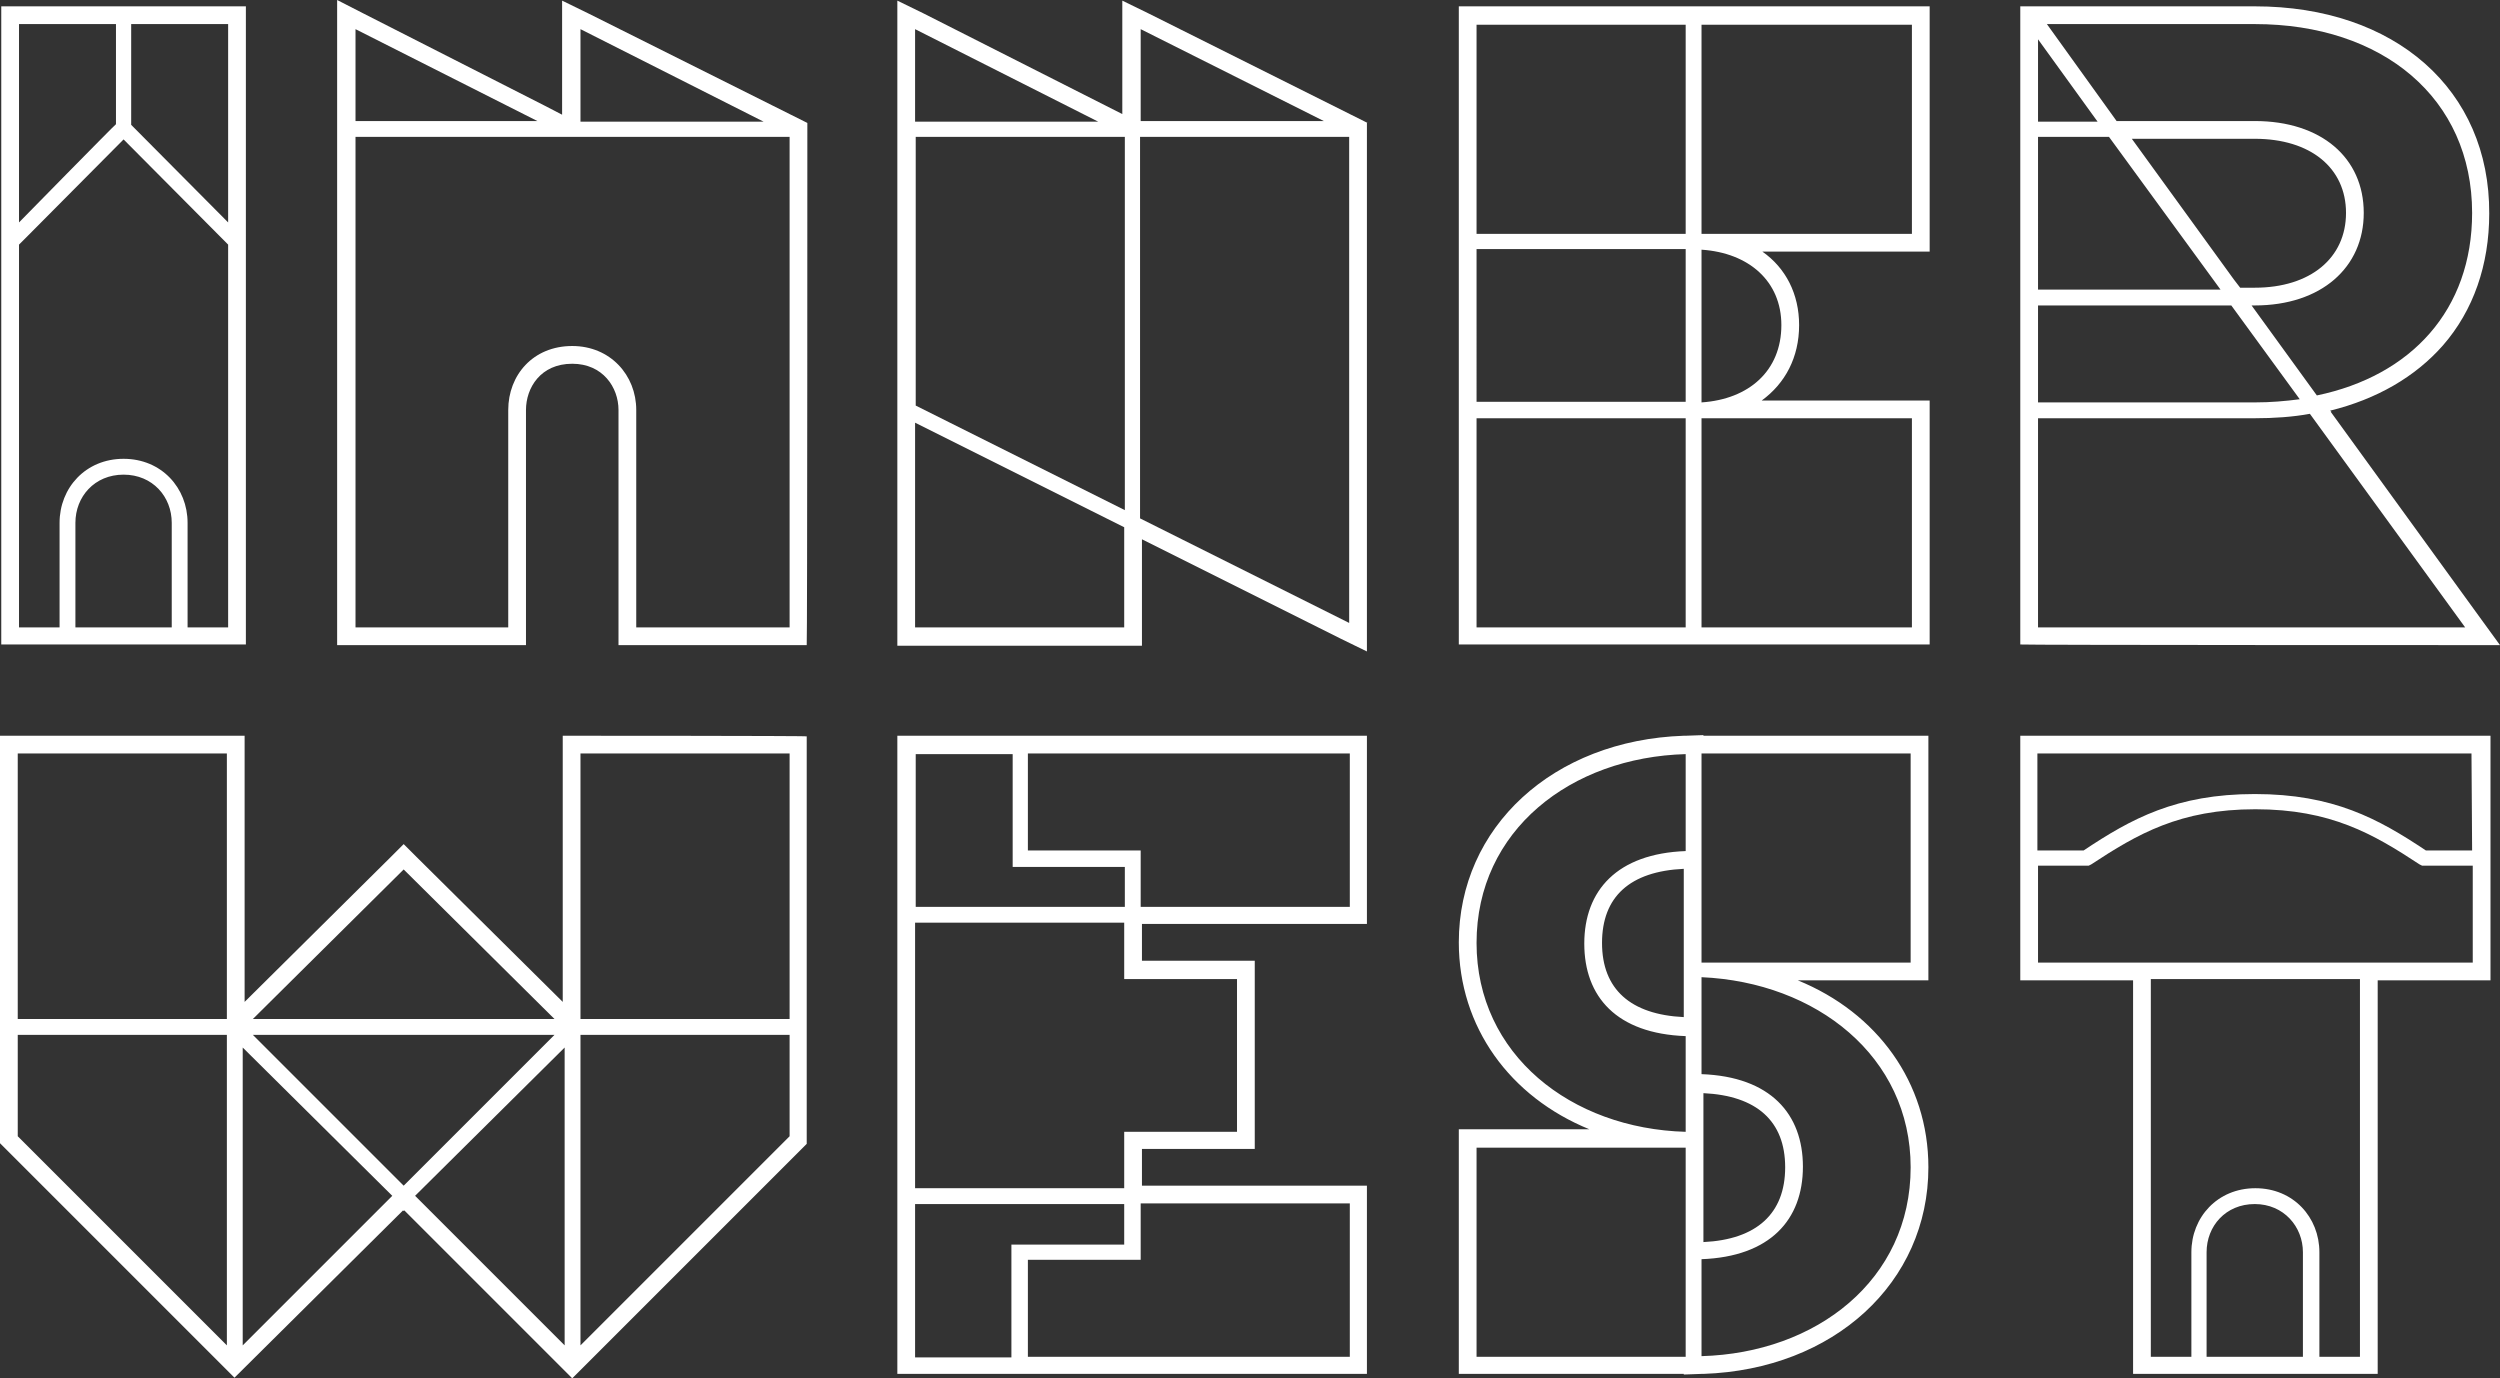<?xml version="1.0" encoding="UTF-8"?>
<svg xmlns="http://www.w3.org/2000/svg" xmlns:xlink="http://www.w3.org/1999/xlink" version="1.1" id="Layer_1" x="0px" y="0px" viewBox="0 0 394.5 217.5" style="enable-background:new 0 0 394.5 217.5;" xml:space="preserve">
<rect x="0" y="0" width="394.5" height="217.5" fill="#333333" stroke="none"/>
<style type="text/css">
	.st0{fill:#FFFFFF;}
</style>
<path class="st0" d="M0.2,1v100.7h38.6V1H0.2z M4.4,37.2L19.5,22L36,38.6V99h-6.4V82.5c0-5.5-4.1-10.1-10.1-10.1  c-6,0-10.1,4.6-10.1,10.1V99H3V38.6L4.4,37.2z M3,35.1V3.8h15.3v15.8C18.2,19.6,3,35.1,3,35.1z M27.1,82.5V99H11.9V82.5  c0-4.1,3-7.6,7.6-7.6C24.1,74.9,27.1,78.4,27.1,82.5z M36,35.1L20.7,19.7V3.8H36V35.1z"></path>
<path class="st0" d="M127.4,19.4L92.8,2.1l-4.1-2v18l-2.7-1.4L57.3,2.1L53.2,0v101.8H83V64.7c0-3.5,2.3-7.3,7.3-7.3  c4.8,0,7.3,3.7,7.3,7.3v37.1h29.7C127.4,101.8,127.4,19.4,127.4,19.4z M80.2,99H56.1V21.6h68.5V99h-24.2V64.7  c0-5.5-4.1-10.1-10.1-10.1c-6.2,0-10.1,4.6-10.1,10.1C80.2,64.7,80.2,99,80.2,99z M84.8,19.1H56.1V4.6L84.8,19.1z M91.6,4.6  l28.9,14.6H91.6V4.6z"></path>
<path class="st0" d="M215.8,19.4L181.2,2.1l-4.1-2v17.9L145.7,2.1l-4.1-2v101.8h38.6V85.1l31.4,15.7l4.1,2V19.4z M208.9,19.1h-28.9  V4.6L208.9,19.1z M179.9,21.6h33v76.7l-33-16.5V21.6z M177.5,21.6v58.9l-33-16.5V21.6H177.5z M144.4,19.1V4.6l28.9,14.6H144.4z   M144.4,66.7l33,16.5V99h-33V66.7z"></path>
<path class="st0" d="M230.2,1v100.7h74.3V63.2H278c3.7-2.7,5.9-6.8,5.9-11.9c0-4.9-2.1-9-5.8-11.6h26.4V1H230.2z M266,39.3v24.1h-33  V39.3H266z M233,36.9v-33h33v33H233z M266,66v33h-33V66C233,66,266,66,266,66z M301.7,99h-33.2V66h33.2C301.7,66,301.7,99,301.7,99z   M268.5,63.5V39.4c7.5,0.5,12.6,5,12.6,11.9C281.1,58.5,276,63,268.5,63.5z M301.7,36.9h-33.2v-33h33.2V36.9z"></path>
<path class="st0" d="M394.5,101.8l-3.2-4.4L367.8,65l0.1,0l-0.2-0.2c7.3-1.8,13.4-5.3,17.8-10.3c4.8-5.5,7.3-12.7,7.3-20.8  C392.9,14.2,378,1,355.8,1h-37v100.7C318.8,101.8,394.5,101.8,394.5,101.8z M355.8,3.8c20.2,0,34.3,11.7,34.3,29.8  c0,15.3-9.6,25.7-24.5,28.8l-10.3-14.2h0.5c10.5,0,17.2-6,17.2-14.6c0-8.7-6.7-14.5-17.2-14.5H334L323,3.8L355.8,3.8L355.8,3.8z   M355.8,45.4h-2.3l-1-1.3l-16.1-22.2h19.4c8.8,0,14.4,4.6,14.4,11.7S364.6,45.4,355.8,45.4L355.8,45.4z M321.6,6.2l9.4,13h-9.4V6.2z   M321.6,21.6h11.2l17.6,24.1h-28.8C321.6,45.7,321.6,21.6,321.6,21.6z M321.6,48.2h30.5L362.9,63c-2.3,0.3-4.6,0.5-7.1,0.5h-34.2  C321.6,63.5,321.6,48.2,321.6,48.2z M321.6,66h34.2c3,0,6-0.2,8.7-0.7L389,99h-67.4L321.6,66L321.6,66z"></path>
<path class="st0" d="M88.8,116.1v42l-23.1-22.9l-2-2l-2,2l-23.1,22.9v-42H0v64.3l0.8,0.8l36.2,36.2L63.6,191l0.1,0.1l0.1-0.1  l26.5,26.5l36.2-36.2l0.8-0.8v-64.3C127.4,116.1,88.8,116.1,88.8,116.1z M91.6,212.3v-49h33v16L91.6,212.3z M124.6,160.8h-33v-41.9  h33C124.6,118.9,124.6,160.8,124.6,160.8z M35.8,163.3v49l-33-33v-16H35.8z M2.8,160.8v-41.9h33v41.9H2.8z M63.7,137.2l23.8,23.6  H39.9L63.7,137.2z M38.3,212.3v-47l23.6,23.4L38.3,212.3L38.3,212.3z M39.9,163.3h47.6l-23.8,23.8L39.9,163.3z M89.1,165.3v47  l-23.6-23.6L89.1,165.3L89.1,165.3z"></path>
<path class="st0" d="M141.6,116.1v100.7h74.1v-29.7h-35.5v-5.8H198v-29.7h-17.8v-5.8h35.5v-29.7L141.6,116.1L141.6,116.1z   M144.4,214.1v-24.1h33v6.4h-17.8v17.8H144.4z M213,214.1h-50.8v-15.3H180v-8.9h33V214.1L213,214.1z M195.2,178.6h-17.8v8.9h-33  v-41.9h33v8.9h17.8V178.6z M177.5,136.7v6.4h-33v-24.1h15.3v17.8H177.5z M213,143.1h-33v-8.9h-17.8v-15.3H213V143.1z"></path>
<path class="st0" d="M304.3,116.1h-35.5V116l-2.8,0.1h-0.3v0c-20.6,0.7-35.5,14.4-35.5,32.6c0,13.4,8.1,24.4,20.6,29.5h-20.6v38.6  h35.5v0.1l2.8-0.1h0.3v0c20.6-0.7,35.5-14.4,35.5-32.6c0-13.4-8.1-24.4-20.6-29.5h20.6V116.1L304.3,116.1z M268.8,196v-23.5  c8.4,0.4,12.9,4.4,12.9,11.7S277.2,195.6,268.8,196L268.8,196z M265.7,160.5c-8.4-0.4-12.9-4.4-12.9-11.7s4.4-11.3,12.9-11.7V160.5  L265.7,160.5z M266,214.1h-33v-33h33V214.1z M266,178.6c-18.1-0.5-33-12.2-33-29.8c0-17.8,14.9-29.3,33-29.8v15.3  c-10.8,0.4-16,6.2-16,14.6s5.1,14.2,16,14.6V178.6z M301.5,184.2c0,17.8-14.9,29.3-33,29.8v-15.3c10.8-0.4,16-6.2,16-14.6  c0-8.3-5.1-14.2-16-14.6v-15.3C286.6,155,301.5,166.7,301.5,184.2z M301.5,151.9h-33v-33h33V151.9z"></path>
<path class="st0" d="M318.8,116.1v38.6h17.8v62.1h38.6v-62.1h17.8v-38.6C392.9,116.1,318.8,116.1,318.8,116.1z M348.2,214.1v-16.5  c0-4.1,3-7.6,7.6-7.6c4.6,0,7.6,3.6,7.6,7.6v16.5H348.2L348.2,214.1z M372.4,214.1H366v-16.5c0-5.5-4.1-10.1-10.1-10.1  c-6,0-10.1,4.6-10.1,10.1v16.5h-6.4v-59.6h33L372.4,214.1L372.4,214.1z M321.6,151.9v-15.3h8l0.4-0.2c7.3-4.8,14-8.7,25.9-8.7  c11.9,0,18.6,3.9,25.9,8.7l0.4,0.2h8v15.3H321.6L321.6,151.9z M390.1,134.2h-7.3c-7.5-5-14.6-8.9-27-8.9c-12.4,0-19.5,3.9-27,8.9  h-7.3v-15.3h68.5L390.1,134.2L390.1,134.2z"></path>
</svg>
